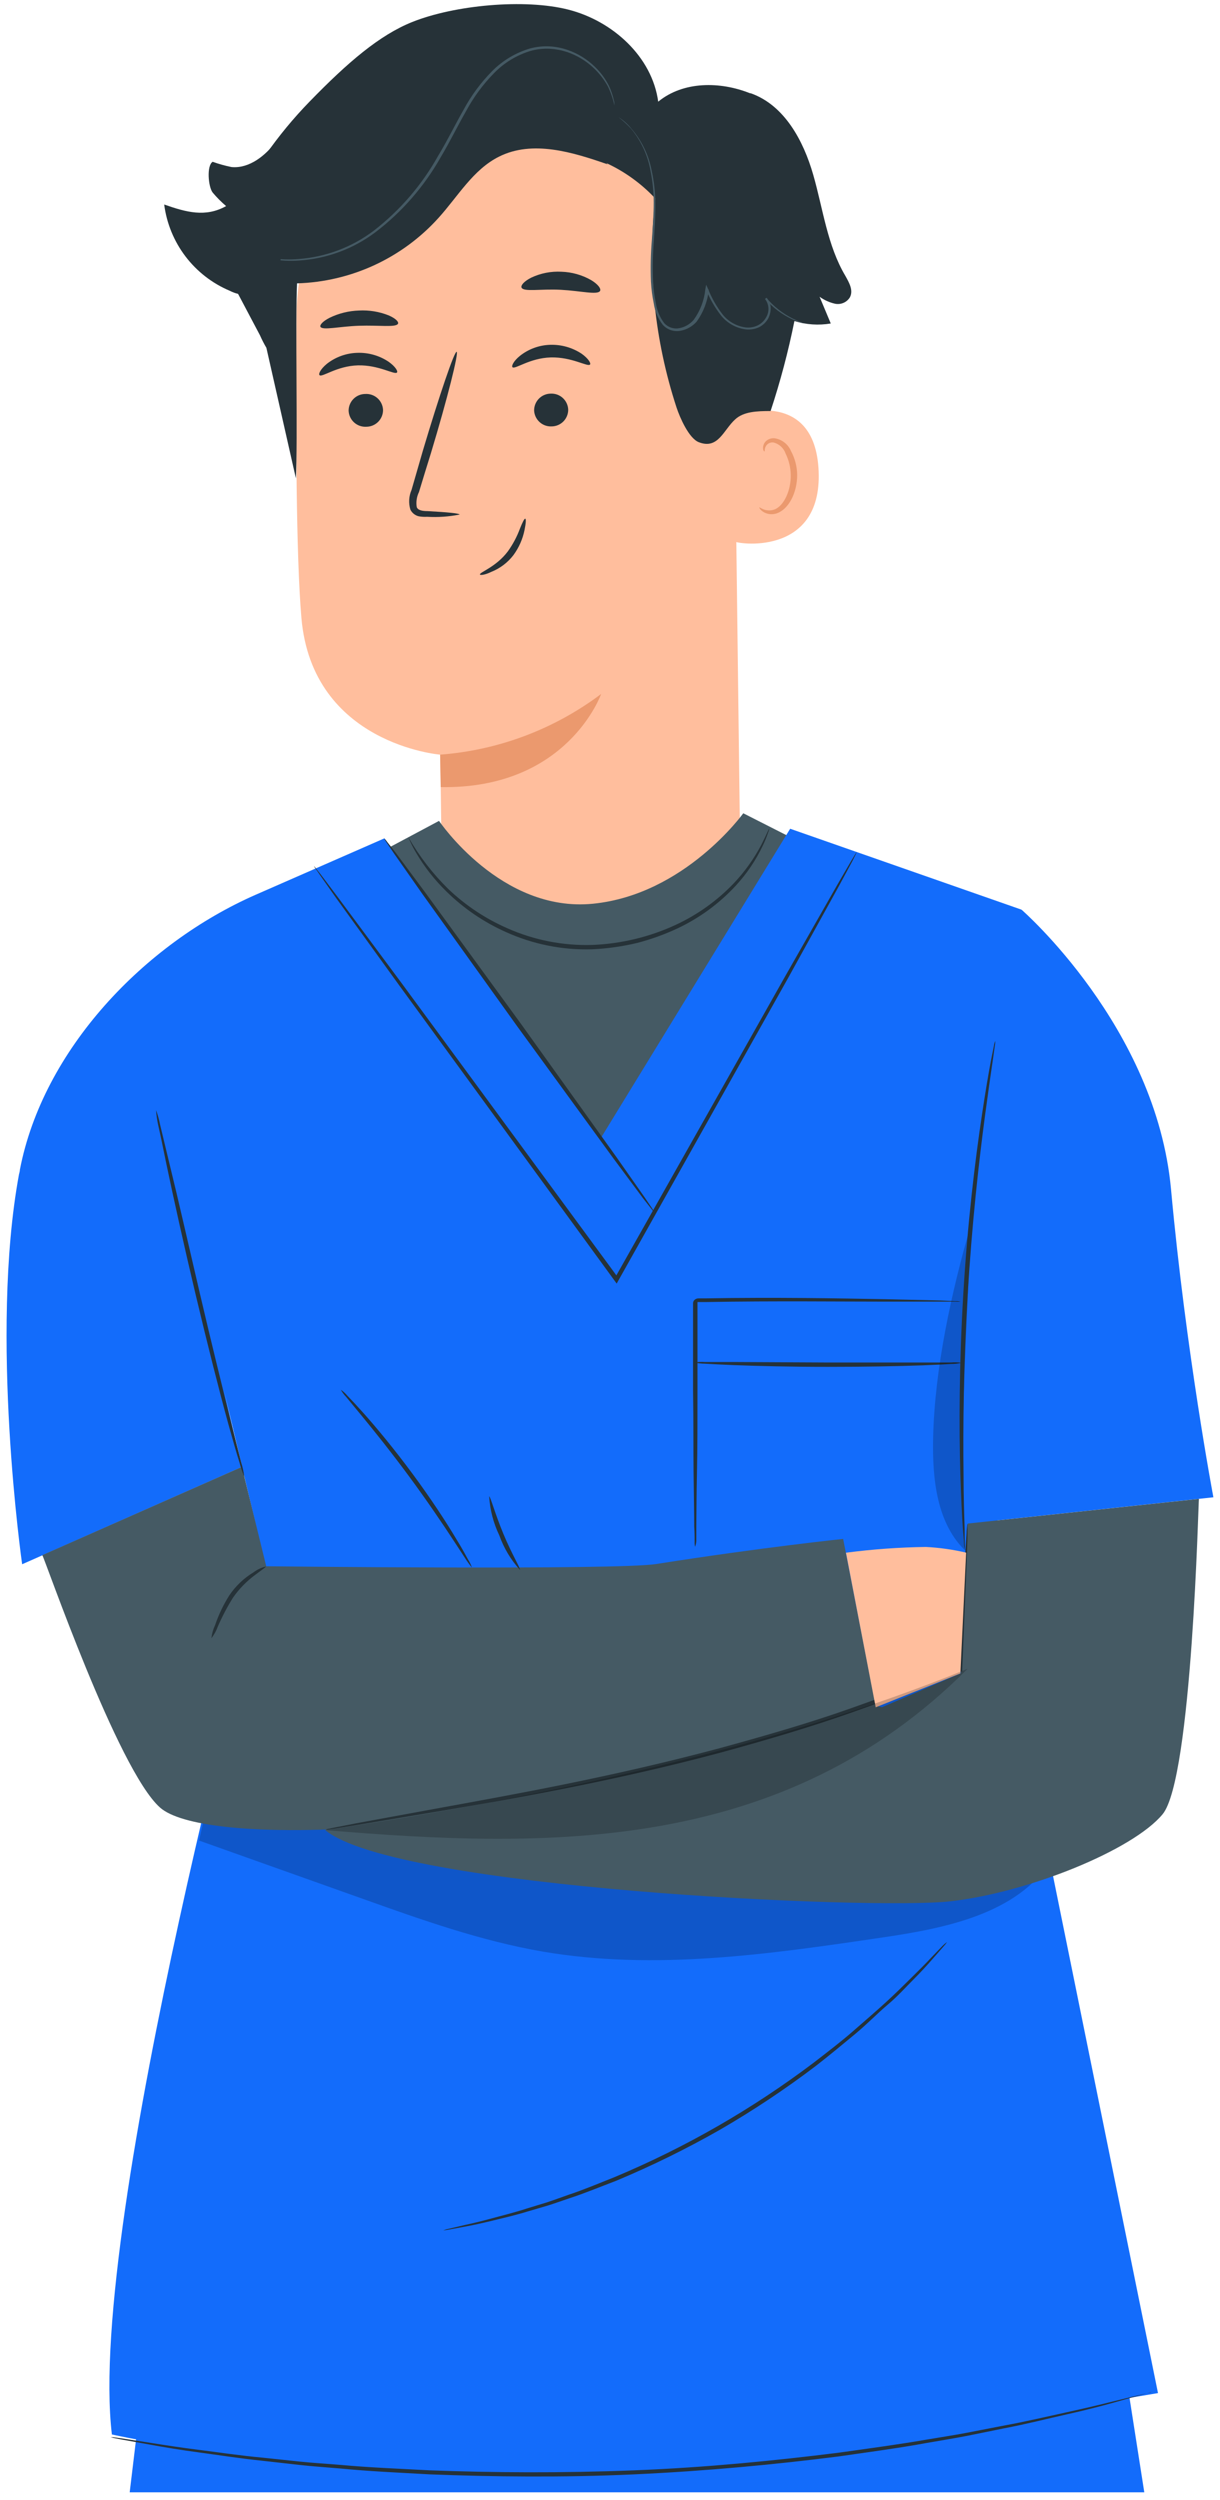 <svg width="146" height="299" viewBox="0 0 146 299" fill="none" xmlns="http://www.w3.org/2000/svg">
<path d="M87.79 38.54L88.54 98.6C88.67 108.81 86.77 123.84 70.61 123.31C56.61 121.79 52.91 108.55 52.81 99.02C52.75 94.49 52.7 90.72 52.67 90.26C52.67 90.26 37.36 89.01 36.07 73.89C35.44 66.58 35.38 51.43 35.48 37.72C35.529 30.611 38.255 23.782 43.114 18.592C47.974 13.403 54.61 10.235 61.7 9.72L63.16 9.61C79 9.42 88 22.72 87.79 38.54Z" fill="#FFBE9D"/>
<path d="M52.67 90.26C59.655 89.731 66.342 87.211 71.94 83C71.94 83 67.94 94.4 52.74 94.14L52.67 90.26Z" fill="#EB996E"/>
<path d="M61.33 43.92C61.63 44.22 63.38 42.82 65.91 42.75C68.44 42.68 70.34 43.92 70.61 43.6C70.74 43.45 70.42 42.89 69.61 42.31C68.495 41.571 67.177 41.197 65.84 41.24C64.518 41.279 63.245 41.746 62.21 42.57C61.44 43.2 61.19 43.78 61.33 43.92Z" fill="#263238"/>
<path d="M63.92 49.12C63.951 49.643 64.187 50.134 64.576 50.485C64.965 50.837 65.476 51.022 66 51C66.531 51 67.04 50.789 67.415 50.414C67.79 50.039 68 49.53 68 49C67.99 48.734 67.927 48.472 67.814 48.231C67.702 47.989 67.542 47.773 67.344 47.594C67.147 47.415 66.916 47.277 66.664 47.189C66.413 47.101 66.146 47.064 65.88 47.08C65.618 47.085 65.359 47.142 65.118 47.247C64.877 47.353 64.66 47.504 64.478 47.694C64.296 47.883 64.153 48.107 64.057 48.351C63.962 48.596 63.915 48.857 63.92 49.12Z" fill="#263238"/>
<path d="M55 61.54C55 61.4 53.54 61.26 51.17 61.13C50.57 61.13 50 61.04 49.87 60.64C49.774 60.03 49.868 59.405 50.14 58.85C50.587 57.37 51.064 55.82 51.57 54.2C53.57 47.58 54.91 42.2 54.65 42.08C54.39 41.96 52.57 47.31 50.6 53.92L49.25 58.6C48.925 59.342 48.876 60.175 49.11 60.95C49.208 61.149 49.349 61.323 49.521 61.461C49.694 61.6 49.895 61.698 50.11 61.75C50.44 61.811 50.776 61.831 51.11 61.81C52.413 61.888 53.721 61.797 55 61.54Z" fill="#263238"/>
<path d="M62.41 34.39C62.66 34.95 64.68 34.53 67.11 34.66C69.54 34.79 71.54 35.32 71.82 34.78C71.94 34.52 71.57 34 70.74 33.5C69.656 32.883 68.437 32.54 67.19 32.5C65.943 32.432 64.699 32.676 63.57 33.21C62.72 33.64 62.31 34.12 62.41 34.39Z" fill="#263238"/>
<path d="M38.35 39.09C38.62 39.54 40.6 39.04 42.99 38.96C45.38 38.88 47.38 39.19 47.63 38.72C47.74 38.49 47.34 38.08 46.51 37.72C45.386 37.273 44.178 37.076 42.97 37.14C41.745 37.178 40.542 37.474 39.44 38.01C38.62 38.43 38.24 38.87 38.35 39.09Z" fill="#263238"/>
<path d="M87.38 49.83C87.63 49.7 97.55 46 97.97 56.37C98.39 66.74 87.9 65.03 87.87 64.73C87.84 64.43 87.38 49.83 87.38 49.83Z" fill="#FFBE9D"/>
<path d="M90.88 60.67C90.88 60.67 91.06 60.79 91.37 60.92C91.808 61.09 92.293 61.09 92.73 60.92C93.8 60.47 94.66 58.7 94.63 56.82C94.619 55.932 94.41 55.057 94.02 54.26C93.91 53.939 93.724 53.65 93.476 53.418C93.228 53.186 92.928 53.018 92.6 52.93C92.397 52.891 92.186 52.924 92.004 53.022C91.822 53.12 91.679 53.279 91.6 53.47C91.47 53.76 91.54 53.97 91.49 53.99C91.44 54.01 91.26 53.82 91.33 53.39C91.373 53.128 91.507 52.891 91.71 52.72C91.849 52.606 92.008 52.521 92.18 52.469C92.352 52.418 92.532 52.401 92.71 52.42C93.139 52.487 93.543 52.663 93.884 52.931C94.226 53.199 94.493 53.55 94.66 53.95C95.136 54.829 95.39 55.81 95.4 56.81C95.4 58.91 94.4 60.91 92.95 61.4C92.676 61.494 92.383 61.524 92.096 61.487C91.808 61.451 91.532 61.349 91.29 61.19C90.91 60.92 90.84 60.69 90.88 60.67Z" fill="#EB996E"/>
<path d="M57.44 68.72C57.32 68.46 59.35 67.85 60.78 65.94C61.379 65.105 61.864 64.194 62.22 63.23C62.52 62.48 62.75 62.01 62.86 62.04C62.97 62.07 62.94 62.59 62.77 63.4C62.55 64.485 62.096 65.509 61.44 66.4C60.753 67.293 59.837 67.984 58.79 68.4C58 68.79 57.46 68.81 57.44 68.72Z" fill="#263238"/>
<path d="M101.17 33C99 29.35 98.5 25 97.32 20.9C96.14 16.8 93.87 12.59 89.86 11.16H89.77C86.18 9.72 81.77 9.7 78.77 12.16C78.04 6.77 73.31 2.51 68.05 1.16C62.79 -0.19 54.35 0.61 49.31 2.64C45.41 4.21 41.64 7.43 37.05 12.15C35.114 14.138 33.345 16.282 31.76 18.56L27.19 32.69L31.11 40.1C31.337 40.615 31.594 41.116 31.88 41.6L35.41 57.21C35.64 52.95 35.33 38.15 35.55 33.89C38.752 33.795 41.902 33.054 44.809 31.71C47.717 30.366 50.323 28.448 52.47 26.07C54.8 23.5 56.62 20.27 59.73 18.73C63.73 16.73 68.52 18.19 72.73 19.66L72.55 19.5C74.758 20.519 76.748 21.955 78.41 23.73C77.455 32.15 78.325 40.676 80.96 48.73C81.36 49.94 82.44 52.43 83.63 52.89C85.95 53.79 86.58 51.42 87.98 50.16C88.98 49.23 90.55 49.16 92.22 49.16C93.385 45.634 94.336 42.041 95.07 38.4C96.477 38.836 97.967 38.935 99.42 38.69L98.08 35.49C98.636 35.895 99.269 36.181 99.94 36.33C100.278 36.398 100.629 36.36 100.946 36.222C101.262 36.085 101.529 35.854 101.71 35.56C102.15 34.72 101.62 33.81 101.17 33Z" fill="#263238"/>
<path d="M74 14C74.541 14.424 75.049 14.889 75.52 15.39C76.712 16.828 77.511 18.551 77.84 20.39C78.1 21.653 78.231 22.94 78.23 24.23C78.23 25.63 78.12 27.12 78.01 28.69C77.87 30.353 77.833 32.023 77.9 33.69C77.946 34.571 78.059 35.447 78.24 36.31C78.374 37.231 78.742 38.102 79.31 38.84C79.572 39.135 79.906 39.356 80.28 39.482C80.653 39.608 81.053 39.635 81.44 39.56C82.182 39.424 82.858 39.044 83.36 38.48C84.183 37.351 84.688 36.021 84.82 34.63H84.5C84.957 35.77 85.577 36.838 86.34 37.8C87.084 38.69 88.139 39.262 89.29 39.4C89.825 39.451 90.364 39.358 90.85 39.13C91.291 38.904 91.659 38.557 91.91 38.13C92.132 37.719 92.242 37.257 92.23 36.79C92.209 36.355 92.035 35.941 91.74 35.62L91.58 35.76C92.482 36.79 93.589 37.621 94.83 38.2C95.26 38.39 95.6 38.51 95.83 38.59C95.946 38.635 96.067 38.665 96.19 38.68L95.85 38.53C95.62 38.44 95.29 38.3 94.85 38.09C93.648 37.486 92.58 36.646 91.71 35.62L91.55 35.76C91.799 36.078 91.942 36.466 91.96 36.869C91.978 37.272 91.87 37.671 91.65 38.01C91.418 38.411 91.069 38.732 90.65 38.93C90.208 39.138 89.716 39.218 89.23 39.16C88.16 39.019 87.183 38.476 86.5 37.64C85.766 36.696 85.17 35.652 84.73 34.54L84.51 34.05L84.41 34.58C84.281 35.905 83.801 37.172 83.02 38.25C82.577 38.769 81.97 39.122 81.3 39.25C80.972 39.315 80.633 39.294 80.316 39.189C79.998 39.084 79.714 38.898 79.49 38.65C78.964 37.952 78.62 37.134 78.49 36.27C78.316 35.426 78.206 34.57 78.16 33.71C78.089 32.07 78.119 30.427 78.25 28.79C78.35 27.22 78.45 25.72 78.43 24.31C78.421 23.001 78.273 21.698 77.99 20.42C77.634 18.542 76.785 16.792 75.53 15.35C75.099 14.818 74.581 14.362 74 14Z" fill="#455A64"/>
<path d="M27.25 28.73L27.37 28.83L27.75 29.11C27.954 29.261 28.168 29.398 28.39 29.52C28.686 29.7 28.993 29.861 29.31 30C31.336 30.921 33.56 31.32 35.78 31.16C39.087 30.95 42.26 29.779 44.91 27.79C48.108 25.354 50.775 22.292 52.75 18.79C53.85 16.95 54.75 15.08 55.75 13.34C56.651 11.653 57.789 10.104 59.13 8.74C60.336 7.502 61.836 6.591 63.49 6.09C64.238 5.882 65.014 5.794 65.79 5.83C66.504 5.872 67.21 6.007 67.89 6.23C69.063 6.633 70.137 7.28 71.04 8.13C71.722 8.772 72.299 9.518 72.75 10.34C73.1 11.063 73.361 11.825 73.53 12.61C73.53 12.61 73.53 12.56 73.53 12.45C73.53 12.34 73.53 12.18 73.46 11.99C73.332 11.4 73.138 10.826 72.88 10.28C72.452 9.426 71.88 8.651 71.19 7.99C70.279 7.097 69.183 6.415 67.98 5.99C67.281 5.743 66.55 5.595 65.81 5.55C65.005 5.506 64.198 5.59 63.42 5.8C61.715 6.306 60.165 7.231 58.91 8.49C57.542 9.873 56.38 11.446 55.46 13.16C54.46 14.91 53.56 16.78 52.46 18.59C50.519 22.082 47.889 25.144 44.73 27.59C42.119 29.563 38.994 30.74 35.73 30.98C33.547 31.17 31.351 30.827 29.33 29.98C28 29.24 27.28 28.68 27.25 28.73Z" fill="#455A64"/>
<path d="M38.24 44.87C38.54 45.18 40.29 43.77 42.82 43.7C45.35 43.63 47.24 44.88 47.51 44.55C47.64 44.41 47.33 43.85 46.51 43.27C45.401 42.526 44.085 42.152 42.75 42.2C41.427 42.239 40.151 42.701 39.11 43.52C38.34 44.16 38.09 44.73 38.24 44.87Z" fill="#263238"/>
<path d="M41.72 49.12C41.73 49.386 41.794 49.648 41.906 49.889C42.019 50.131 42.179 50.347 42.376 50.526C42.574 50.705 42.805 50.843 43.056 50.931C43.308 51.019 43.574 51.056 43.84 51.04C44.371 51.04 44.879 50.829 45.254 50.454C45.63 50.079 45.84 49.57 45.84 49.04C45.83 48.774 45.767 48.512 45.654 48.271C45.541 48.029 45.382 47.813 45.184 47.634C44.987 47.455 44.755 47.317 44.504 47.229C44.253 47.141 43.986 47.104 43.72 47.12C43.19 47.12 42.681 47.331 42.306 47.706C41.931 48.081 41.72 48.59 41.72 49.12Z" fill="#263238"/>
<path d="M33.06 16.89C31.79 18.61 29.83 20.18 27.71 19.98C26.942 19.826 26.187 19.616 25.45 19.35C24.71 19.8 24.92 22.35 25.45 23.03C25.94 23.614 26.479 24.156 27.06 24.65C24.59 26.02 22.31 25.39 19.65 24.46C19.941 26.717 20.819 28.857 22.196 30.668C23.574 32.479 25.403 33.897 27.5 34.78C28.146 35.112 28.863 35.286 29.59 35.286C30.317 35.286 31.033 35.112 31.68 34.78C32.657 33.942 33.294 32.775 33.47 31.5C34.606 26.944 35.174 22.265 35.16 17.57L33.06 16.89Z" fill="#263238"/>
<path d="M45.54 101.91L52.54 98.18C52.54 98.18 59.95 109.18 70.95 108.09C81.95 107 88.95 97.27 88.95 97.27L95.95 100.82L71.95 140.19L45.54 101.91Z" fill="#455A64"/>
<path d="M124.41 216.45L116.3 160.93L122.25 108.8L94.56 99.12L71.9 136.12L46 100.27L30.63 107C17.24 112.87 5.15 125.55 2.38 139.9C2.38 140.09 2.31 140.28 2.27 140.47C-1.28 159.69 2.65 187.09 2.65 187.09L28.91 175.47L26.79 166.2L31.79 187.36C31.79 187.36 10.34 265.54 13.39 291.17C13.39 291.17 53.88 300.17 91.17 294.06C128.46 287.95 138.58 286.22 138.58 286.22L124.41 216.45Z" fill="#136CFB"/>
<path d="M122.25 108.8C122.25 108.8 138.36 122.8 140.14 142.25C141.92 161.7 145.21 179.08 145.21 179.08L112.74 182.55C112.74 182.55 111.98 169.21 112.74 168.4C113.5 167.59 118.83 127.56 118.83 127.56L122.25 108.8Z" fill="#136CFB"/>
<g opacity="0.2">
<path d="M25 214.77L23.83 220.14L43.51 227.14C50.51 229.64 57.57 232.14 64.91 233.41C78.36 235.72 92.15 233.72 105.66 231.72C113.2 230.61 121.66 228.92 125.82 222.52C92.017 224.574 58.092 221.966 25 214.77Z" fill="black"/>
</g>
<path d="M5.06 186C5.31 186.27 14.06 211.65 19.14 216.18C24.22 220.71 53.64 219.12 66.07 214.58C78.5 210.04 104.9 204.53 104.9 204.53L100.9 184.06C100.9 184.06 91.24 185.06 78.54 187.06C73.94 187.81 31.86 187.33 31.86 187.33L28.95 175.44L5.06 186Z" fill="#455A64"/>
<path d="M143.48 179.27C143.41 179.27 142.68 212.71 139.13 216.99C135.58 221.27 123.13 226.33 113.77 227.4C104.41 228.47 47.3 225.87 38.93 218.89L71.93 195.89L105.55 204.19L114.96 200.14L115.82 182.22L143.48 179.27Z" fill="#455A64"/>
<path d="M113.34 232.27C113.206 232.469 113.056 232.656 112.89 232.83L111.53 234.38C110.94 235.06 110.2 235.87 109.3 236.77C108.4 237.67 107.42 238.77 106.23 239.77C105.04 240.77 103.78 242.08 102.33 243.28C100.88 244.48 99.33 245.77 97.65 247.08C93.985 249.861 90.151 252.413 86.17 254.72C82.168 256.999 78.03 259.033 73.78 260.81C71.78 261.57 69.94 262.34 68.14 262.92C67.25 263.22 66.39 263.53 65.56 263.79L63.14 264.5C61.61 264.97 60.19 265.29 58.96 265.59C57.73 265.89 56.65 266.13 55.76 266.29L53.76 266.66C53.526 266.71 53.289 266.743 53.05 266.76C53.273 266.669 53.504 266.602 53.74 266.56L55.74 266.09C56.62 265.9 57.68 265.65 58.91 265.31C60.14 264.97 61.54 264.64 63.06 264.14L65.45 263.41C66.28 263.14 67.13 262.82 68.02 262.51C69.81 261.92 71.66 261.14 73.62 260.36C82.078 256.814 90.06 252.225 97.38 246.7C99.05 245.41 100.65 244.19 102.07 242.95C103.49 241.71 104.81 240.58 105.99 239.5C107.17 238.42 108.2 237.4 109.11 236.5C110.02 235.6 110.79 234.84 111.4 234.18L112.83 232.7C112.988 232.543 113.159 232.399 113.34 232.27Z" fill="#263238"/>
<path d="M102.54 101.91L102.41 102.18L102 103L100.38 106L94.3 117L74 153.16L73.8 153.52L73.56 153.19L72.78 152.12L47.78 117.86L40.25 107.44L38.25 104.6C38.04 104.29 37.87 104.04 37.73 103.85C37.67 103.764 37.617 103.674 37.57 103.58C37.647 103.653 37.718 103.734 37.78 103.82C37.92 104 38.1 104.24 38.34 104.53L40.44 107.32L48.1 117.64L73.23 151.81L74.01 152.88H73.57C81.57 138.73 88.76 125.97 93.99 116.72L100.2 105.83L101.91 102.89L102.37 102.13C102.47 102 102.53 101.9 102.54 101.91Z" fill="#263238"/>
<path d="M83.18 185C83.136 184.796 83.119 184.588 83.13 184.38C83.13 183.91 83.13 183.32 83.08 182.6C83.08 180.98 83.03 178.76 83 176.05C82.97 173.34 83 169.98 82.94 166.34C82.94 164.51 82.94 162.59 82.94 160.61C82.94 159.61 82.94 158.61 82.94 157.61V155.85C82.948 155.734 82.99 155.623 83.06 155.53C83.126 155.452 83.209 155.39 83.302 155.348C83.396 155.307 83.498 155.287 83.6 155.29H84.4C92.85 155.14 100.48 155.29 106.01 155.39L112.55 155.54L114.33 155.62C114.538 155.614 114.747 155.634 114.95 155.68C114.744 155.697 114.536 155.697 114.33 155.68H112.55H106C100.47 155.68 92.82 155.58 84.41 155.73H83.63C83.45 155.73 83.51 155.73 83.47 155.73C83.465 155.746 83.465 155.764 83.47 155.78V160.54C83.47 162.54 83.47 164.44 83.47 166.27C83.47 169.91 83.47 173.19 83.41 175.98C83.35 178.77 83.35 180.91 83.33 182.53V184.31C83.315 184.546 83.264 184.779 83.18 185Z" fill="#263238"/>
<path d="M115.79 182.23C115.801 182.333 115.801 182.437 115.79 182.54C115.79 182.78 115.79 183.08 115.79 183.46C115.79 184.3 115.72 185.46 115.68 186.96C115.55 190.05 115.37 194.42 115.15 199.78V199.91H115.02C111.22 201.41 106.81 203.09 101.95 204.81C97.09 206.53 91.73 208.12 86.11 209.65C73.26 213.08 61.39 215.12 52.82 216.59L42.66 218.29L39.9 218.73L39.17 218.83H38.93C38.93 218.83 39.01 218.83 39.16 218.76L39.88 218.61L42.63 218.07L52.76 216.21C61.31 214.65 73.15 212.55 85.97 209.13C91.59 207.6 96.97 206.04 101.79 204.33C106.61 202.62 111.06 200.98 114.88 199.52L114.75 199.7C115.04 194.35 115.28 189.97 115.45 186.89C115.54 185.41 115.62 184.24 115.67 183.39C115.67 183.02 115.72 182.72 115.74 182.48C115.747 182.395 115.763 182.311 115.79 182.23Z" fill="#263238"/>
<path d="M101.24 185.71C104.411 185.294 107.603 185.064 110.8 185.02C112.424 185.103 114.037 185.331 115.62 185.7L114.93 200.15L104.8 204.2L101.24 185.71Z" fill="#FFBE9D"/>
<path d="M18.67 132.77C18.88 133.325 19.041 133.897 19.15 134.48C19.44 135.67 19.82 137.26 20.28 139.18C21.28 143.23 22.51 148.68 23.92 154.71C25.33 160.74 26.69 166.25 27.68 170.21L28.86 174.9C29.036 175.465 29.163 176.043 29.24 176.63C29.008 176.085 28.817 175.524 28.67 174.95C28.32 173.86 27.87 172.27 27.32 170.3C26.24 166.36 24.85 160.89 23.41 154.83C21.97 148.77 20.76 143.26 19.92 139.26C19.52 137.32 19.2 135.72 18.92 134.52C18.798 133.943 18.715 133.358 18.67 132.77Z" fill="#263238"/>
<path d="M115.08 163C114.667 163.09 114.244 163.134 113.82 163.13C113.01 163.19 111.82 163.24 110.4 163.3C107.5 163.4 103.5 163.48 99.08 163.48C94.66 163.48 90.66 163.38 87.77 163.27C86.32 163.21 85.15 163.15 84.34 163.1C83.92 163.098 83.501 163.051 83.09 162.96C83.506 162.889 83.93 162.869 84.35 162.9H87.78L99.08 162.96H110.39H113.82C114.24 162.925 114.663 162.938 115.08 163Z" fill="#263238"/>
<path d="M56.48 187.49C56.48 187.49 56.23 187.21 55.85 186.65L54.3 184.28C52.99 182.28 51.14 179.54 48.97 176.6C46.8 173.66 44.74 171.09 43.21 169.24L41.41 167.06C41.166 166.81 40.957 166.527 40.79 166.22C41.078 166.416 41.337 166.652 41.56 166.92C42.03 167.4 42.69 168.11 43.49 169C45.09 170.79 47.21 173.35 49.39 176.3C51.57 179.25 53.39 182.03 54.61 184.08C55.23 185.08 55.71 185.96 56.03 186.55C56.218 186.844 56.369 187.159 56.48 187.49Z" fill="#263238"/>
<path d="M62.22 187.76C61.133 186.559 60.294 185.156 59.75 183.63C59.049 182.17 58.638 180.587 58.54 178.97C58.69 178.97 59.21 180.97 60.23 183.43C61.25 185.89 62.35 187.68 62.22 187.76Z" fill="#263238"/>
<path d="M78.31 145C78.169 144.873 78.045 144.728 77.94 144.57L76.94 143.3L73.41 138.55L61.93 122.8L50.56 106.94L47.16 102.09L46.26 100.76C46.146 100.608 46.048 100.444 45.97 100.27C46.111 100.397 46.235 100.542 46.34 100.7L47.34 101.97L50.87 106.72L62.37 122.49L73.74 138.35L77.14 143.2L78.04 144.53C78.147 144.677 78.237 144.834 78.31 145Z" fill="#263238"/>
<path d="M92.06 99.12C92.029 99.299 91.975 99.474 91.9 99.64C91.731 100.142 91.531 100.633 91.3 101.11C90.468 102.873 89.372 104.498 88.05 105.93C86.082 108.06 83.722 109.791 81.1 111.03C79.553 111.753 77.943 112.336 76.29 112.77C74.505 113.198 72.684 113.456 70.85 113.54C67.29 113.646 63.753 112.935 60.51 111.46C57.864 110.277 55.452 108.627 53.39 106.59C52 105.232 50.797 103.695 49.81 102.02C49.539 101.568 49.296 101.101 49.08 100.62C48.99 100.458 48.916 100.287 48.86 100.11C50.162 102.394 51.774 104.488 53.65 106.33C55.712 108.293 58.102 109.88 60.71 111.02C63.892 112.436 67.35 113.119 70.83 113.02C74.315 112.891 77.738 112.069 80.9 110.6C83.478 109.399 85.811 107.731 87.78 105.68C89.103 104.288 90.228 102.72 91.12 101.02C91.74 99.81 92 99.1 92.06 99.12Z" fill="#263238"/>
<g opacity="0.2">
<path d="M38.93 218.89C65.62 221.12 93.72 221.71 115.8 199.59C92.57 209.12 63.75 215.19 38.93 218.89Z" fill="black"/>
</g>
<g opacity="0.2">
<path d="M115.73 185.66C112.08 182.34 111.56 176.86 111.67 171.93C111.86 163.68 113.86 154.51 116.16 146.59C115.69 160.65 114.64 173.03 115.57 185.71" fill="black"/>
</g>
<path d="M31.82 187.36C31.82 187.43 31.34 187.76 30.54 188.36C29.509 189.116 28.61 190.039 27.88 191.09C27.198 192.184 26.596 193.328 26.08 194.51C25.896 195.024 25.633 195.507 25.3 195.94C25.358 195.396 25.507 194.865 25.74 194.37C26.167 193.117 26.741 191.918 27.45 190.8C28.202 189.69 29.184 188.755 30.33 188.06C30.773 187.726 31.28 187.487 31.82 187.36Z" fill="#263238"/>
<path d="M134.47 282.3L136.94 298.09H15.52L16.95 286.22L134.47 282.3Z" fill="#136CFB"/>
<path d="M138 286C137.902 286.051 137.798 286.088 137.69 286.11L136.78 286.37L133.24 287.37C131.7 287.8 129.81 288.29 127.6 288.78C125.39 289.27 122.89 289.92 120.09 290.45L115.71 291.34C114.18 291.64 112.58 291.89 110.93 292.18C107.64 292.79 104.09 293.26 100.35 293.8C92.88 294.75 84.62 295.54 75.93 295.94C67.24 296.34 58.93 296.23 51.41 295.94C47.64 295.73 44.07 295.57 40.73 295.24C39.06 295.1 37.44 294.99 35.9 294.82L31.45 294.32C28.62 294.03 26.07 293.62 23.83 293.32C21.59 293.02 19.66 292.7 18.09 292.41L14.48 291.76L13.55 291.58L13.23 291.5H13.56L14.5 291.63L18.13 292.19C19.7 292.44 21.62 292.74 23.87 293.02C26.12 293.3 28.66 293.69 31.49 293.95L35.94 294.42C37.48 294.58 39.1 294.67 40.76 294.81C44.1 295.12 47.67 295.26 51.43 295.46C58.95 295.74 67.23 295.8 75.91 295.46C84.59 295.12 92.83 294.29 100.29 293.36C104.02 292.84 107.57 292.36 110.86 291.79C112.51 291.51 114.11 291.27 115.63 290.98L120.02 290.13C122.82 289.62 125.33 289.02 127.54 288.54C129.75 288.06 131.64 287.61 133.19 287.22L136.75 286.35L137.68 286.14C137.783 286.086 137.89 286.039 138 286Z" fill="#263238"/>
<path d="M119.1 124.5C119.108 124.708 119.091 124.916 119.05 125.12C118.99 125.57 118.91 126.12 118.8 126.88C118.57 128.4 118.26 130.61 117.89 133.35C117.16 138.81 116.31 146.35 115.81 154.79C115.31 163.23 115.24 170.79 115.31 176.33C115.31 179.09 115.4 181.33 115.44 182.86C115.44 183.59 115.44 184.18 115.44 184.64C115.466 184.846 115.466 185.054 115.44 185.26C115.399 185.056 115.372 184.848 115.36 184.64C115.36 184.18 115.28 183.59 115.23 182.87C115.12 181.33 115.02 179.1 114.93 176.34C114.76 170.82 114.78 163.18 115.28 154.76C115.78 146.34 116.69 138.76 117.52 133.29C117.93 130.56 118.3 128.36 118.59 126.84C118.73 126.13 118.85 125.55 118.94 125.1C118.967 124.894 119.02 124.692 119.1 124.5Z" fill="#263238"/>
</svg>

